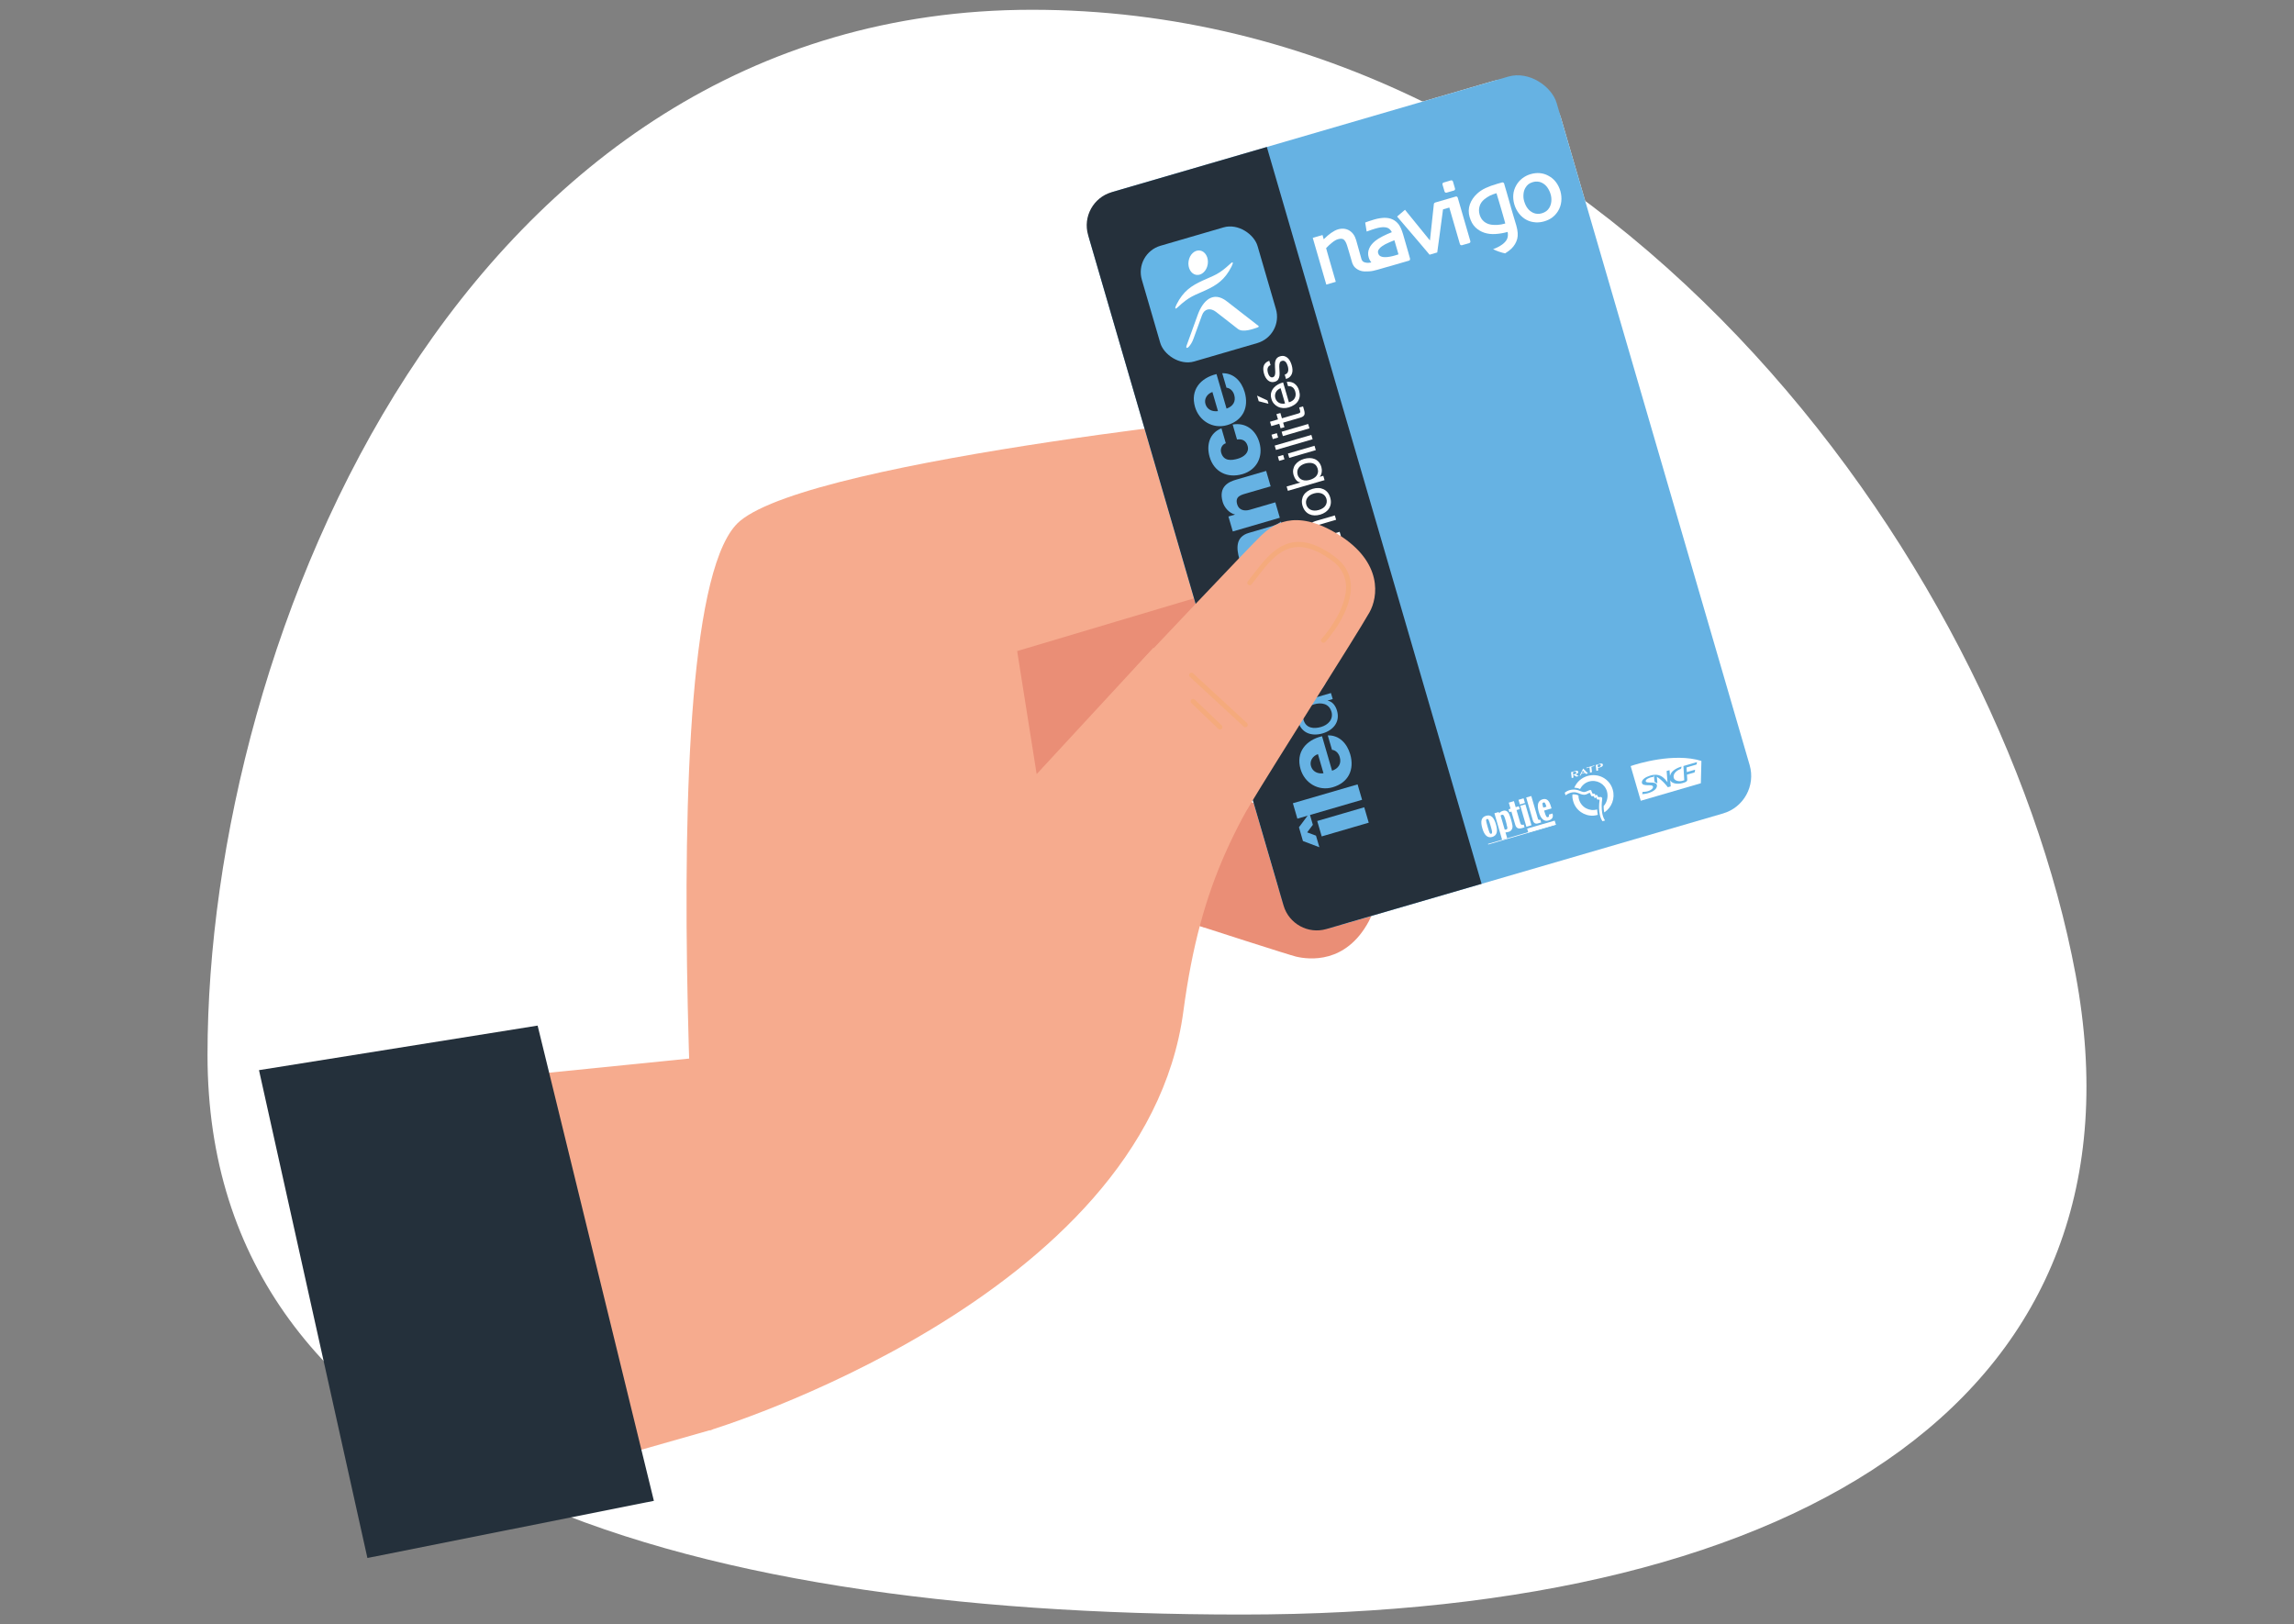 <?xml version="1.0" encoding="utf-8"?>
<svg xmlns="http://www.w3.org/2000/svg" viewBox="0 0 500 354.07">
  <rect x="0" y="0" width="500" height="354.07" fill="#808080" stroke="none"/>
  <defs>
    <style>
      .cls-1 {
        fill: #fff;
      }

      .cls-2 {
        fill: #25303b;
      }

      .cls-3 {
        fill: #f5aa7c;
      }

      .cls-4 {
        fill: #f6ab8e;
      }

      .cls-5 {
        isolation: isolate;
      }

      .cls-6 {
        fill: #65b5e6;
      }

      .cls-7 {
        fill: #24303b;
      }

      .cls-8 {
        fill: #ea8e76;
      }

      .cls-9 {
        fill: #66b2e3;
      }

      .cls-10 {
        mix-blend-mode: multiply;
      }
    </style>
  </defs>
  <g class="cls-5">
    <g data-name="Calque 1" id="Calque_1">
      <path class="cls-1" d="M452.4,212.43c16.9,90.72-58.13,139.51-181.79,139.51s-225.38-30.45-225.38-121.96S101.29,2.13,224.94,2.13s210.55,119.58,227.46,210.3Z"/>
      <g>
        <g>
          <polygon class="cls-8" points="262.69 202.2 192.6 179.76 164.35 114.35 239.14 99.6 262.69 202.2"/>
          <path class="cls-8" d="M245.39,134.85s80.8,17.49,84.54,17.89c3.79,.41,10.66-.36,12.13-10.8,1.47-10.44-4.37-12.98-7.08-14.02-2.72-1.05-95.83-28.31-95.83-28.31l6.24,35.25Z"/>
          <path class="cls-8" d="M239.6,163.38s65.06,16.94,68.76,17.64,10.66,.51,12.97-9.78c2.31-10.29-3.3-13.29-5.93-14.55-2.62-1.26-70.41-24.1-70.41-24.1l-5.39,30.79Z"/>
          <path class="cls-8" d="M228.44,153.18s60.16,29.47,63.61,30.96c3.49,1.51,10.26,9.32,6.28,16.71-5,9.29-13.02,8.34-15.85,7.67-2.83-.67-64.06-20.6-64.06-20.6l10.02-34.75Z"/>
        </g>
        <g>
          <path class="cls-4" d="M261.01,130.33s56.5-18.92,60.06-20.12c3.61-1.22,9.54-4.78,6.51-14.88-3.03-10.1-9.39-9.97-12.29-9.78-2.91,.18-38.98,4.69-38.98,4.69l-15.3,40.09Z"/>
          <path class="cls-4" d="M251.38,141.21l-25.43,27.53-4.25-26.82,70.12-20.91c-4.79-20.91-3.87-16.04-7.38-31.64,0,0-106.79,10.42-123.18,24.22-21.51,18.11-6.58,198.19-6.58,198.19,0,0,94.89-28.62,103.24-91.29,3.84-28.71,11.78-42.15,26.87-64.85-13.22-11.34-22.23-4.58-33.42-14.44Z"/>
        </g>
        <polygon class="cls-4" points="155.38 311.57 107.65 325.17 99.12 235.9 150.38 230.73 155.38 311.57"/>
        <polygon class="cls-7" points="117.18 223.56 142.52 327.15 80.08 339.61 56.45 233.27 117.18 223.56"/>
        <g>
          <rect class="cls-1" height="167.3" rx="12" ry="12" transform="translate(-18.27 90.95) rotate(-16.25)" width="106.09" x="256.35" y="25.82"/>
          <rect class="cls-9" height="167.3" rx="8.51" ry="8.51" transform="translate(-18.27 90.95) rotate(-16.25)" width="106.09" x="256.35" y="25.82"/>
          <path class="cls-2" d="M322.94,192.65l-33.85,9.86c-3.97,1.16-8.16-1.14-9.32-5.11L237.16,51.22c-1.16-3.97,1.14-8.16,5.11-9.32l33.85-9.86,46.81,160.62Z"/>
          <g>
            <rect class="cls-6" height="26.27" rx="5.98" ry="5.98" transform="translate(-7.44 76.29) rotate(-16.25)" width="26.27" x="250.36" y="51.05"/>
            <g>
              <path class="cls-1" d="M263.24,57.58c-.22,1.47-1.34,2.51-2.49,2.34-1.15-.18-1.91-1.51-1.69-2.97,.22-1.47,1.34-2.51,2.49-2.34,1.15,.18,1.91,1.51,1.69,2.97"/>
              <path class="cls-1" d="M267.41,65.69c-3.05-2.38-5.25-.07-6.33,2.87-.85,2.32-1.57,4.32-2.45,6.77-.21,.57,.11,.66,.5,.23s.73-.98,1-1.73c.37-1.01,1.28-3.53,1.86-5.12,.51-1.43,1.83-1.68,3.06-.72,1.43,1.11,3.21,2.51,4.77,3.72,1.08,.83,3.38,0,4.38-.38,.18-.07,.2-.22,.07-.31-.9-.69-4.03-3.12-6.86-5.33Z"/>
            </g>
            <path class="cls-1" d="M268.17,57.48c-2.6,2.42-3.59,2.55-6.04,3.68-2.45,1.13-4.21,2.28-5.68,5.18-.37,.72-.46,1.3,.25,.63,2.6-2.42,3.59-2.55,6.04-3.68,2.45-1.13,4.21-2.28,5.68-5.18,.37-.72,.46-1.3-.25-.63Z"/>
          </g>
          <g>
            <path class="cls-1" d="M317.27,42.85l-1.6,.47s0,0,0,0l-2.84,.82c-.16,.05-.27,.16-.3,.3h0l-.86,7.98-5.44-6.69-1.72,1.47,.21,.25c1.54,1.8,3.06,3.58,4.55,5.32,1.2,1.41,2.06,2.44,2.32,2.75l1.67-.49c.06-.42,.24-1.8,.51-3.76,.26-1.96,.51-3.83,.75-5.63l1.37-.4,2.31,7.96c.06,.19,.26,.3,.45,.25l1.59-.46c.19-.06,.29-.25,.23-.45l-2.74-9.44c-.06-.2-.25-.32-.44-.26Zm-1.03-3.53l-1.6,.47c-.19,.06-.29,.26-.23,.45l.44,1.5c.06,.2,.26,.31,.45,.25l1.6-.46c.19-.05,.29-.26,.23-.45l-.44-1.5c-.05-.19-.25-.32-.44-.26Z"/>
            <path class="cls-1" d="M289.05,62.04c.13-.04,2.1-.61,2.1-.61-.02-.05-1.14-3.92-1.3-4.48s-.35-1.19-.54-1.89c-.13-.47-.22-.79-.27-.97,.43-.47,.88-.87,1.33-1.23,.48-.39,.91-.62,1.24-.71,.61-.18,1-.12,1.23,.04,.26,.17,.54,.6,.76,1.29,.09,.29,.23,.77,.43,1.42,.19,.65,.33,1.14,.43,1.47l.27,.93s0,0,.01,.01c0,0,0,.01,0,.02,.15,.39,.36,.76,.65,1.02,.37,.34,.81,.58,1.3,.71,.49,.14,1.09,.12,1.69,.09,.6-.03,1.24-.17,1.91-.37l2.18-.63s.05,0,.07-.01l4.55-1.32c.15-.04,.25-.18,.25-.34,0-.04,0-.08-.02-.12v-.04s0,0,0,0l-.02-.07c-.02-.07-.08-.28-.36-1.29-.29-1-.66-2.29-1.12-3.88-.28-.94-.59-1.66-.95-2.15-.36-.47-.79-.84-1.3-1.08-.54-.27-1.17-.38-1.85-.37-.67,.02-1.39,.14-2.17,.36-.5,.15-.89,.27-1.17,.37-.28,.1-.47,.17-.57,.2l-.25,.1,.32,1.96,.37-.13c.34-.11,.61-.22,.81-.29,.19-.07,.43-.14,.71-.22,.45-.13,.84-.22,1.18-.27,.33-.05,.65-.05,.93-.02,.4,.04,.72,.17,.97,.38,.19,.17,.37,.39,.52,.69-.75,.29-1.42,.6-2.01,.9-.67,.34-1.19,.67-1.58,.98-.62,.5-1.08,1.04-1.34,1.66-.28,.62-.32,1.3-.12,1.96,.12,.42,.32,.78,.58,1.09-.07,0-.13,.03-.21,.04-.34,.06-.63,.07-.86,.03-.31-.04-.56-.12-.73-.25-.16-.13-.28-.3-.35-.53h0c-.07-.23-.13-.44-.18-.64-.11-.37-.24-.84-.4-1.43-.16-.59-.36-1.29-.59-2.1-.28-.95-.78-1.66-1.51-2.09-.72-.42-1.57-.49-2.45-.23-.45,.13-.94,.39-1.5,.78-.47,.33-1,.78-1.6,1.37l-.26-.92-2.13,.62,2.95,10.17Zm15.29-8.23c.16,.56,.29,1.01,.39,1.34,.03,.12,.06,.21,.08,.3-.1,.03-.19,.06-.29,.09-.18,.06-.34,.11-.45,.14-.42,.12-.81,.22-1.19,.28-.38,.07-.72,.1-1.04,.09-.4,0-.72-.08-.97-.21-.23-.12-.39-.33-.49-.66-.08-.29-.04-.52,.12-.78,.19-.29,.42-.52,.72-.72,.4-.29,.94-.58,1.61-.86,.45-.19,.82-.35,1.09-.45,.08,.27,.15,.5,.21,.72l.21,.73Z"/>
            <path class="cls-1" d="M334.64,48.46c-.64-.04-1.25-.2-1.82-.48h0c-.66-.33-1.23-.8-1.71-1.4h0c-.48-.61-.83-1.28-1.05-2.04h0c-.21-.73-.28-1.44-.22-2.13h0c.06-.7,.28-1.37,.64-2.01h0c.33-.58,.76-1.09,1.3-1.51h0c.54-.42,1.15-.73,1.82-.93h0c.7-.2,1.38-.28,2.02-.22h0c.65,.06,1.27,.24,1.85,.56h0c.66,.35,1.22,.81,1.65,1.38h0c.43,.56,.76,1.22,.98,1.97h0c.21,.74,.28,1.49,.2,2.25h0c-.08,.77-.32,1.47-.71,2.11h0c-.33,.53-.75,1-1.23,1.37h0c-.5,.38-1.1,.67-1.78,.87h0c-.65,.19-1.3,.26-1.93,.22h0Zm-1.52-8.29c-.25,.2-.47,.46-.66,.8h0c-.22,.38-.36,.83-.4,1.37h0c-.05,.53,0,1.05,.16,1.56h0c.18,.59,.42,1.1,.75,1.53h0c.32,.42,.73,.74,1.23,.97h0c.28,.12,.57,.2,.9,.21h0c.32,.02,.64-.02,.97-.12h0c.37-.11,.69-.26,.97-.47h0c.27-.21,.49-.46,.66-.75h0c.24-.42,.38-.87,.43-1.39h0c.04-.52,0-1.03-.16-1.55h0c-.16-.54-.4-1.04-.73-1.5h0c-.33-.45-.72-.78-1.21-1.01h0c-.27-.14-.58-.22-.91-.24h0c-.34-.03-.68,.01-1.01,.11h0c-.4,.12-.73,.27-.98,.47h0Z"/>
            <path class="cls-1" d="M329.3,45.1c-.29-1.02-.6-2.09-.92-3.23-.15-.51-.27-.91-.36-1.22l-.18-.63c-.05-.18-.23-.29-.41-.26h0s-1.1,.31-1.1,.31c-1.01,.29-1.84,.6-2.53,.92-.69,.32-1.31,.73-1.83,1.21-.74,.68-1.28,1.45-1.59,2.33-.32,.89-.34,1.84-.06,2.79s.69,1.69,1.27,2.25c.56,.53,1.21,.92,1.93,1.16,.73,.24,1.55,.34,2.44,.28,.88-.06,1.72-.2,2.51-.42l.13-.04c.1,.49,.08,.93-.04,1.33-.13,.46-.49,.93-1.13,1.41-.41,.31-.89,.57-1.45,.81-.18,.07-.36,.15-.55,.22,.83,.41,1.71,.71,2.62,.91,.53-.32,.99-.66,1.38-1.03,.62-.61,1.04-1.32,1.26-2.11,.21-.81,.13-1.78-.19-2.91-.18-.6-.37-1.25-.59-1.97-.21-.72-.42-1.42-.62-2.11Zm-1.42,2.85c.09,.33,.16,.58,.21,.76l-.05,.02c-.56,.16-1.09,.26-1.62,.29-.53,.04-1,.01-1.42-.05-.61-.1-1.12-.33-1.56-.69-.43-.36-.75-.84-.94-1.5s-.18-1.23-.01-1.81c.16-.58,.5-1.08,1.03-1.52,.41-.34,.82-.6,1.22-.8,.4-.19,.87-.37,1.43-.54,.2,.64,.38,1.26,.56,1.85,.2,.69,.37,1.27,.51,1.73,.25,.87,.47,1.63,.65,2.27Z"/>
          </g>
          <g>
            <g>
              <path class="cls-1" d="M287.25,121.25l.85-.25v-.02c-.79-.24-1.3-.77-1.54-1.58-.1-.36-.12-.7-.06-1.04,.06-.33,.26-.61,.58-.84-.37-.1-.69-.29-.95-.55-.26-.27-.45-.59-.56-.97-.08-.29-.13-.56-.13-.82,0-.25,.04-.48,.12-.69,.09-.21,.22-.39,.41-.54s.43-.28,.73-.36l4.24-1.24,.28,.95-3.8,1.11c-.18,.05-.34,.12-.49,.19-.15,.08-.27,.17-.36,.29-.09,.12-.15,.26-.17,.42-.02,.17,0,.36,.06,.59,.14,.47,.38,.8,.73,.99,.35,.19,.74,.22,1.19,.09l3.61-1.05,.28,.95-3.8,1.11c-.19,.05-.35,.12-.5,.2-.15,.08-.27,.18-.36,.29-.09,.12-.15,.25-.17,.41-.02,.16,0,.34,.06,.56,.08,.28,.21,.5,.38,.66s.35,.29,.54,.36c.19,.08,.38,.12,.57,.13,.18,0,.33,0,.44-.04l3.61-1.05,.28,.95-5.79,1.69-.26-.9Z"/>
              <path class="cls-1" d="M286.51,112.35c-.4-.01-.78-.1-1.12-.26-.34-.16-.64-.39-.9-.7-.26-.31-.45-.69-.59-1.14s-.17-.89-.12-1.28c.06-.39,.18-.75,.39-1.07,.2-.32,.47-.59,.81-.82,.33-.23,.71-.4,1.14-.53s.84-.18,1.24-.17c.4,.01,.77,.1,1.11,.26,.34,.16,.64,.39,.89,.69,.25,.3,.45,.69,.58,1.15,.13,.46,.17,.88,.12,1.28-.05,.4-.18,.75-.38,1.07-.2,.32-.47,.59-.8,.82s-.71,.4-1.13,.53c-.43,.12-.84,.18-1.24,.17Zm1.84-1.59c.25-.17,.44-.37,.57-.59,.14-.22,.22-.45,.25-.7,.03-.25,.01-.5-.06-.74s-.19-.47-.35-.66c-.16-.19-.36-.34-.59-.45-.23-.11-.5-.17-.8-.19-.3-.01-.62,.03-.98,.13s-.65,.24-.89,.41-.44,.37-.58,.59c-.14,.22-.22,.45-.26,.7-.03,.25-.01,.5,.06,.74s.19,.47,.35,.66,.36,.34,.59,.45c.23,.11,.5,.17,.8,.19,.3,.01,.62-.03,.98-.13s.65-.24,.89-.41Z"/>
              <path class="cls-1" d="M280.43,106.05l2.99-.87v-.02c-.37-.06-.68-.24-.92-.54-.24-.29-.42-.64-.54-1.04-.13-.45-.16-.86-.09-1.24,.07-.38,.21-.72,.42-1.02,.22-.3,.49-.56,.82-.78,.33-.22,.7-.39,1.12-.51,.41-.12,.81-.18,1.21-.18,.4,0,.76,.07,1.1,.21,.34,.14,.63,.35,.89,.64,.25,.29,.44,.65,.57,1.09,.04,.14,.07,.3,.09,.49,.02,.18,.02,.37,0,.56-.02,.19-.06,.38-.13,.57-.07,.19-.18,.36-.32,.51v.02s.78-.23,.78-.23l.28,.95-7.99,2.33-.28-.95Zm3.26-4.66c-.24,.15-.43,.32-.59,.53-.16,.2-.27,.44-.32,.7-.05,.26-.03,.55,.05,.85s.24,.57,.43,.76c.19,.19,.41,.32,.66,.4,.25,.08,.51,.12,.79,.1,.28-.01,.55-.06,.82-.14,.28-.08,.55-.2,.79-.34,.25-.14,.45-.32,.61-.52,.16-.2,.27-.44,.32-.71,.06-.27,.04-.57-.06-.89s-.24-.58-.43-.77c-.19-.18-.41-.31-.66-.38-.25-.07-.52-.1-.8-.08-.29,.02-.57,.07-.85,.15-.27,.08-.52,.19-.76,.34Z"/>
              <path class="cls-1" d="M279.96,100.12l-1.16,.34-.28-.95,1.16-.34,.28,.95Zm.76-1.26l5.79-1.69,.28,.95-5.79,1.69-.28-.95Z"/>
              <path class="cls-1" d="M277.83,97.13l7.99-2.33,.28,.95-7.99,2.33-.28-.95Z"/>
              <path class="cls-1" d="M278.58,95.37l-1.16,.34-.28-.95,1.16-.34,.28,.95Zm.76-1.26l5.79-1.69,.28,.95-5.79,1.69-.28-.95Z"/>
              <path class="cls-1" d="M278.23,90.27l.84-.24,.34,1.15,3.59-1.05c.11-.03,.2-.07,.26-.11,.06-.04,.1-.09,.13-.15,.02-.06,.03-.14,0-.24-.02-.1-.05-.22-.09-.37l-.13-.44,.84-.24,.21,.73c.07,.25,.12,.46,.13,.65,.02,.19,0,.35-.06,.48s-.16,.25-.31,.35c-.15,.1-.36,.19-.63,.27l-3.68,1.07,.29,.99-.84,.24-.29-.99-1.74,.51-.28-.95,1.74-.51-.34-1.15Z"/>
              <path class="cls-1" d="M282.18,83.65c.45,.34,.78,.83,.97,1.49,.13,.46,.18,.89,.13,1.27-.05,.38-.18,.73-.38,1.04-.2,.31-.47,.58-.81,.8-.34,.22-.73,.41-1.16,.55-.44,.13-.86,.18-1.27,.15-.41-.03-.78-.12-1.12-.29s-.63-.39-.88-.68c-.25-.29-.43-.63-.54-1.03-.15-.52-.17-.97-.05-1.38,.11-.4,.31-.75,.57-1.05,.27-.3,.59-.55,.95-.74,.37-.19,.73-.33,1.08-.42l1.26,4.33c.26-.07,.49-.17,.7-.3,.21-.13,.38-.3,.51-.5,.13-.2,.22-.43,.25-.69,.04-.26,.01-.55-.08-.86-.12-.4-.31-.71-.57-.91-.26-.2-.59-.29-1-.26l-.27-.94c.69-.06,1.26,.08,1.71,.41Zm-3.65,1.31c-.18,.14-.32,.31-.42,.5s-.17,.39-.2,.62,0,.45,.06,.69,.18,.46,.32,.63,.31,.31,.5,.41c.19,.1,.4,.16,.62,.18,.22,.02,.45,.01,.68-.04l-.97-3.33c-.22,.08-.42,.19-.59,.34Zm-4.19,2.5l2.13,.55-.21-.72-2.27-1.05,.36,1.22Z"/>
              <path class="cls-1" d="M280.51,81.39c.12-.13,.2-.28,.24-.45,.04-.17,.06-.35,.04-.55-.02-.19-.05-.39-.11-.58-.04-.15-.1-.3-.17-.46s-.16-.3-.26-.42c-.1-.12-.22-.21-.36-.26-.14-.06-.3-.06-.48,0-.25,.07-.41,.22-.48,.44-.07,.22-.11,.49-.1,.79s.02,.63,.05,.97c.03,.35,.03,.68,0,.99-.03,.31-.13,.59-.28,.84-.15,.25-.42,.43-.79,.53-.29,.08-.56,.09-.81,.02-.25-.07-.47-.19-.66-.36-.19-.17-.35-.37-.49-.61-.14-.24-.24-.49-.32-.74-.1-.33-.16-.64-.18-.93-.02-.29,0-.57,.08-.82,.08-.25,.21-.48,.41-.67,.2-.2,.47-.36,.81-.48l.28,.95c-.18,.07-.32,.16-.42,.28-.1,.12-.17,.25-.21,.4-.04,.15-.05,.3-.04,.47,.01,.16,.04,.32,.08,.48,.04,.14,.09,.28,.16,.42,.06,.14,.14,.26,.23,.36,.09,.1,.19,.18,.31,.23,.12,.05,.25,.05,.4,0,.16-.05,.28-.15,.36-.29,.07-.15,.12-.32,.14-.52,.02-.2,.02-.42,0-.66-.02-.24-.03-.48-.04-.72-.02-.25-.02-.51-.01-.76,0-.25,.05-.48,.12-.69,.07-.21,.19-.4,.34-.56,.16-.16,.37-.28,.65-.36,.35-.1,.66-.11,.94-.04,.27,.08,.52,.21,.73,.41s.39,.43,.53,.71c.14,.28,.26,.56,.34,.85,.09,.32,.15,.64,.17,.95,.02,.31-.02,.6-.11,.87-.09,.27-.24,.51-.45,.71-.21,.21-.49,.37-.85,.49l-.28-.95c.21-.07,.37-.17,.49-.3Z"/>
            </g>
            <g>
              <path class="cls-9" d="M286.83,182.15l.74,2.53-3.58-1.35-.87-3,2.29-3.07,.74,2.53-1.24,1.65,1.93,.72Zm1.25,.17l-.98-3.36,10.25-2.99,.98,3.36-10.25,2.99Z"/>
              <rect class="cls-9" height="3.5" transform="translate(-37.33 87.94) rotate(-16.25)" width="14.69" x="281.99" y="172.97"/>
              <path class="cls-9" d="M290.35,168c1.38-.47,2.08-1.55,1.66-2.97-.23-.81-.84-1.49-1.69-1.59l-.92-3.14c2.55-.08,4.22,1.82,4.89,4.11,.97,3.34-.38,6.2-3.82,7.2-3.14,.91-6.12-.94-7-3.96-1.07-3.68,1.16-6.32,4.68-7.17l2.19,7.53m-3.09-3.62c-1.13,.39-1.84,1.48-1.51,2.61,.35,1.18,1.42,1.73,2.73,1.56l-1.21-4.17Z"/>
              <path class="cls-9" d="M290.09,151.06l.39,1.32-1.09,.32v.03c1.02,.18,1.71,1.09,2.03,2.2,.72,2.48-.88,4.28-3.16,4.94-2.27,.66-4.54,0-5.26-2.46-.24-.82-.27-2.1,.5-2.96v-.03s-4.15,1.21-4.15,1.21l-.39-1.32,11.12-3.24m.11,4.03c-.52-1.77-2.24-2.02-3.75-1.58-1.59,.46-2.84,1.61-2.31,3.43,.53,1.81,2.24,1.97,3.82,1.51,1.51-.44,2.74-1.65,2.25-3.36"/>
              <path class="cls-9" d="M285.17,143.68c1.88-.16,3.22,.83,3.74,2.64,.75,2.57-.67,4.3-3.11,5.1-2.42,.7-4.65-.37-5.29-2.57-.83-2.85,1.58-4.5,3.55-4.99l1.76,6.03c1.42-.36,2.43-1.52,1.91-3.28-.32-1.09-1.07-1.7-2.18-1.63l-.38-1.31m-1.87,1.93c-1.24,.43-1.98,1.67-1.6,2.98,.4,1.39,1.68,1.91,2.94,1.64l-1.35-4.62Z"/>
              <polygon class="cls-9" points="273.33 146.06 270.3 135.67 273.24 134.81 275.2 141.53 278.09 140.69 276.39 134.88 279.24 134.05 280.93 139.86 286.36 138.28 287.43 141.95 273.33 146.06"/>
              <path class="cls-9" d="M273.96,133.88l-.95-3.26,1.8-.52v-.04c-1.46-.11-2.48-1.06-2.91-2.5-.07-.25-.13-.54-.15-.81l3.06-.89c0,.47,.04,.89,.18,1.34,.48,1.66,1.88,2.2,3.17,1.82l5.07-1.48,.98,3.36-10.25,2.99Z"/>
              <path class="cls-9" d="M275.03,125.79c-1.36,.33-2.41-.05-3.21-.8-.77-.76-1.32-1.89-1.66-3.05-.71-2.43-.86-4.94,2.04-5.78l4.48-1.31c.87-.25,1.82-.53,2.51-1.16l.99,3.38c-.28,.21-.59,.34-.91,.48,1.16,.6,1.89,1.78,2.25,3.01,.57,1.96,.03,3.78-2.08,4.4-3.34,.97-4.14-2.74-5.29-4.93-.29-.54-.57-.8-1.21-.61-.77,.22-.8,1.24-.59,1.93,.27,.93,.86,1.4,1.77,1.31l.92,3.14m4.05-5.89c-.47-1.6-1.53-1.87-3.62-1.17,.43,.39,.75,1.24,1.16,1.92,.4,.7,.9,1.24,1.71,1,.83-.24,.98-.99,.76-1.74"/>
              <path class="cls-9" d="M268.7,115.85l-.95-3.26,1.4-.41v-.04c-1.24-.3-2.29-1.5-2.65-2.72-1-3.42,1.41-4.42,2.89-4.85l6.58-1.92,.98,3.36-4.96,1.44c-1.4,.41-2.87,.67-2.33,2.5,.37,1.26,1.59,1.51,2.72,1.18l5.59-1.63,.98,3.36-10.25,2.99Z"/>
              <path class="cls-9" d="M267.17,96.62c-.86,.28-1.25,1.23-1,2.07,.55,1.88,2.23,1.71,3.66,1.29,1.32-.39,2.52-1.36,2.1-2.78-.34-1.16-1.19-1.57-2.31-1.4l-.95-3.26c2.83-.5,5.03,1.17,5.82,3.9,.9,3.08-.55,5.99-3.68,6.91-3.26,.95-6.2-.45-7.16-3.75-.74-2.55-.06-5.21,2.58-6.24l.95,3.26Z"/>
              <path class="cls-9" d="M267.35,89.06c1.38-.47,2.08-1.55,1.66-2.97-.23-.81-.84-1.49-1.69-1.58l-.92-3.15c2.55-.08,4.22,1.82,4.89,4.11,.97,3.33-.38,6.2-3.82,7.2-3.14,.91-6.12-.94-7-3.96-1.07-3.68,1.16-6.32,4.68-7.17l2.19,7.53m-3.09-3.62c-1.13,.39-1.84,1.48-1.51,2.61,.35,1.19,1.42,1.72,2.73,1.56l-1.21-4.17Z"/>
            </g>
          </g>
          <polygon class="cls-1" points="339.11 179.72 333.11 181.47 332.86 180.62 338.86 178.88 339.11 179.72 339.11 179.72"/>
          <polygon class="cls-1" points="324.33 183.95 324.37 184.09 339.13 179.78 339.09 179.64 324.33 183.95 324.33 183.95"/>
          <path class="cls-1" d="M325.2,178.06c-.34-.31-.78-.39-1.31-.23-.5,.15-.82,.44-.95,.88-.13,.45-.08,1.06,.15,1.85,.22,.77,.51,1.31,.87,1.62,.36,.32,.78,.4,1.28,.26,.5-.15,.82-.44,.96-.88,.14-.44,.09-1.06-.14-1.86-.23-.78-.51-1.33-.85-1.64h0Zm.01,3.32c.01,.2-.04,.32-.17,.36-.14,.04-.26-.02-.35-.19-.09-.17-.24-.6-.44-1.3s-.32-1.18-.34-1.37c-.02-.19,.05-.31,.19-.35,.15-.04,.26,.02,.35,.18,.09,.17,.24,.61,.45,1.33s.31,1.14,.32,1.34h0Z"/>
          <path class="cls-1" d="M329.13,177.98c-.07-.21-.14-.37-.19-.49-.14-.32-.33-.55-.55-.68-.23-.13-.49-.15-.78-.07-.18,.05-.34,.12-.48,.2-.13,.08-.25,.19-.35,.33l-.14-.26-.92,.27,1.68,5.76,1.11-.32-.38-1.3c.05,.02,.13,.03,.25,.01,.12-.01,.26-.05,.43-.1,.33-.1,.57-.27,.71-.54,.14-.27,.19-.58,.12-.93-.04-.22-.09-.42-.13-.61-.05-.19-.1-.4-.17-.63-.07-.22-.13-.44-.21-.65h0Zm-.75,1.75c.08,.3,.13,.49,.15,.59,.03,.13,.03,.23-.01,.32-.05,.09-.11,.15-.21,.17-.08,.03-.15,.04-.2,.04-.05,0-.1,0-.15-.03l-.89-3.07c.2-.1,.29-.15,.27-.14-.02,.01-.02,.01,0,0,.11-.03,.21-.03,.29,.03,.07,.05,.14,.14,.21,.27,.05,.12,.11,.27,.17,.44,.06,.17,.12,.38,.19,.62,.06,.2,.13,.45,.2,.75h0Z"/>
          <path class="cls-1" d="M331.23,176.38l-.69,.2,.82,2.81c.06,.21,.14,.33,.25,.38,.1,.05,.27,.04,.5-.03l.18,.6-.63,.19c-.36,.1-.66,.09-.89-.03-.23-.12-.41-.37-.51-.74l-.84-2.86-.43,.13-.18-.62,.43-.13-.39-1.32,1.13-.33,.38,1.32,.69-.2,.19,.63h0Z"/>
          <path class="cls-1" d="M333.8,179.89l-1.11,.32-1.33-4.57,1.11-.32,1.33,4.57h0Zm-1.42-4.85l-1.11,.32-.3-1.02,1.11-.32,.3,1.02h0Z"/>
          <path class="cls-1" d="M335.91,179.28l-.7,.2c-.28,.08-.51,.07-.69-.04-.19-.11-.33-.32-.42-.62l-1.45-4.98,1.11-.32,1.44,4.94c.04,.12,.09,.21,.17,.24,.07,.04,.19,.03,.36-.02l.18,.6h0Z"/>
          <path class="cls-1" d="M338.02,175.72c-.18-.62-.42-1.06-.71-1.31-.29-.25-.66-.31-1.09-.18-.5,.15-.82,.45-.96,.91-.14,.46-.09,1.07,.13,1.83,.22,.77,.51,1.31,.86,1.62,.36,.32,.77,.41,1.23,.27,.42-.12,.71-.31,.86-.56,.15-.25,.16-.57,.04-.97l-.8,.24c.05,.17,.06,.3,.03,.38-.03,.08-.1,.14-.21,.17-.16,.05-.29-.01-.39-.18-.11-.16-.25-.58-.45-1.25l1.61-.47-.15-.51h0Zm-1.65,.33c-.12-.43-.18-.71-.18-.85,0-.14,.08-.23,.22-.27,.15-.05,.26,0,.35,.13,.08,.13,.18,.4,.3,.79l-.69,.2h0Z"/>
          <path class="cls-1" d="M349.66,177.1v-.03c-.12-.55-.14-.9-.13-1.37,.75-.79,1.04-2.08,.72-3.21-.5-1.68-2.25-2.61-3.92-2.13-.87,.25-1.55,.89-1.94,1.63-.58-.29-1.26-.28-1.26-.28,.51-1.2,1.52-2.16,2.87-2.56,2.37-.69,4.82,.59,5.51,2.96,.56,1.93-.23,3.93-1.83,4.97h0Z"/>
          <path class="cls-1" d="M344.04,173.41c0,.32,.03,.54,.12,.86,.51,1.74,2.28,2.66,3.95,2.17h0c.02,.41,.06,.73,.15,1.18-.33,.09-.65,.16-.97,.18-1.98,.1-3.85-1.16-4.4-3.16-.14-.5-.21-.95-.16-1.46,0,0,.66-.14,1.31,.23h0Z"/>
          <path class="cls-1" d="M346.87,172.44s.13,.3,.21,.5c0,0,.02,.06,.12,.06h.26s.19,.01,.22,.19l.06,.29s.05-.17,.2-.2c0,0,.21-.03,.26,.17,0,0,.04,.21,.13,.26,0,0,.08,.09,.4,.03,.14-.03,.27,.01,.27,.01,.28,.11,.21,.45,.21,.45,0,0-.17,1.11-.09,2.1,0,0,.01,1.59,.71,2.55l-.55,.16c-1.12-1.63-.65-4.46-.65-4.46,0,0,.06-.29-.13-.27-.07,0-.08,.01-.16,.02,0,0-.3,.07-.34-.32-.03-.28-.21-.09-.21-.09-.2,.2-.27,0-.27,0-.04-.09-.1-.25-.1-.25-.04-.1-.1-.09-.1-.09l-.28,.02c-.22,0-.27-.17-.27-.17l-.17-.45c-.07-.2-.25-.09-.25-.09-.11,.07-.48,.24-.48,.24,0,0-.21,.12-.57,.14-.28,0-.65-.07-1.13-.29-.46-.22-.99-.26-.99-.26-1.08-.04-1.96,.68-1.96,.68l-.17-.57s.71-.7,2.01-.69c0,0,.63-.03,1.44,.34,0,0,.27,.12,.56,.18,0,0,.29,.08,.67-.09,.45-.21,.73-.3,.73-.3,0,0,.31-.13,.42,.16h0Z"/>
          <path class="cls-1" d="M343.25,168.75l-.36,.1h0l.71,.45,.49-.14-.64-.38c.68-.2,.53-.58,.53-.58-.09-.32-.62-.15-.62-.15l-.93,.27,.14,1.28,.39-.11-.12-1.18,.48-.14s.16-.05,.22,.17c0,0,.1,.3-.28,.41h0Z"/>
          <polygon class="cls-1" points="346.86 167.16 347.52 166.96 347.5 166.84 345.77 167.34 345.79 167.47 346.45 167.27 346.57 168.43 346.98 168.31 346.86 167.16 346.86 167.16"/>
          <path class="cls-1" d="M344.74,168.54l.25-.53,.35,.35-.61,.18h0Zm.32-1.02l-.75,1.58,.19-.06,.17-.36,.76-.22,.24,.24,.43-.12-1.04-1.06h0Z"/>
          <path class="cls-1" d="M348.63,167.17l-.36,.1-.06-.54,.38-.11s.25-.08,.32,.14c0,0,.1,.29-.28,.4h0Zm.72-.54c-.09-.32-.62-.15-.62-.15l-.92,.27,.14,1.29,.39-.11-.05-.52,.54-.16c.68-.2,.52-.61,.52-.61h0Z"/>
          <g>
            <path class="cls-1" d="M370.84,165.87c-5.91-1.86-13.98,.6-15.42,1.12l2.2,7.56,13.1-3.82,.12-4.86Z"/>
            <path class="cls-6" d="M366.92,167.01l.18,3.07c-.18,.07-.37,.12-.56,.16-.7,.14-1.8-.06-1.77-.99,.02-.7,.66-1.3,1.56-1.64,.16-.06,.17-.51,.17-.51,0,0-.05,0-.13,.03-1.3,.43-2.12,1.05-2.36,1.93,0,.02-.01,.05-.02,.07l-.1-1.25-.63,.18,.19,2.46c-.7-.94-1.53-1.79-2.97-1.62-.32,.04-.46,.06-.81,.17-1,.3-1.83,.85-1.81,1.48,.03,1.06,2.29,.25,2.43,.92,.09,.41-.53,.83-1.09,.99-.41,.12-.9,.15-1.18,.16l-.08,.49c.37-.03,.76-.07,1.16-.18,1.65-.46,2.12-1.21,2.04-1.77-.15-1.01-2.43-.24-2.44-.9-.01-.41,.7-.69,1.12-.81,.18-.05,.34-.08,.49-.1,.08,0,.14-.1,.16-.3,0-.01,.02-.02,.03,0,0,0,.07,.87,.09,1.14,.01,.18,.04,.26,.31,.41,.18,.1,.35,.21,.34,.06-.04-.44-.07-.9-.11-1.34,1.42,.92,2.39,2.28,2.39,2.28l.63-.18-.11-1.35s.01,.03,.02,.04c.34,.66,1.43,.91,2.65,.59,.41-.11,.7-.22,.84-.33,.14-.12,.21-.22,.2-.46-.01-.18-.06-1.05-.06-1.05l1.58-.46c.1-.03,.16-.11,.19-.62l-1.8,.52-.06-1.01,2.08-.61c.07-.02,.16-.04,.19-.56l-2.96,.86Z"/>
          </g>
        </g>
        <g>
          <path class="cls-4" d="M271.94,176.26c7.04-11.7,23.4-37.24,26.54-42.76,1.88-3.32,2.98-10.89-6.73-16.96-9.72-6.06-14.62-1.89-16.78,.11-2.15,2-27.28,28.62-27.28,28.62,0,0,20.16,37.78,24.25,30.99Z"/>
          <g>
            <g class="cls-10">
              <path class="cls-3" d="M271.44,158.52c-.13,0-.26-.05-.36-.14l-11.74-10.84c-.21-.2-.23-.53-.03-.74,.2-.21,.53-.23,.74-.03l11.74,10.84c.21,.2,.23,.53,.03,.74-.1,.11-.25,.17-.39,.17Z"/>
            </g>
            <g class="cls-10">
              <path class="cls-3" d="M265.91,159.03c-.13,0-.26-.05-.36-.15l-5.88-5.62c-.21-.2-.22-.53-.02-.75,.2-.21,.53-.22,.75-.02l5.88,5.62c.21,.2,.22,.53,.02,.75-.1,.11-.24,.16-.38,.16Z"/>
            </g>
          </g>
          <g class="cls-10">
            <path class="cls-3" d="M288.46,140.12c-.13,0-.26-.05-.36-.14-.21-.2-.23-.53-.03-.74,.06-.06,5.81-6.4,5.28-11.97-.19-2.01-1.19-3.71-2.98-5.03-8.66-6.43-12.62-1.29-16.45,3.69-.38,.49-.75,.98-1.13,1.45-.18,.23-.51,.27-.74,.08-.23-.18-.27-.51-.08-.74,.37-.47,.74-.95,1.12-1.44,3.95-5.13,8.42-10.95,17.91-3.89,2.04,1.52,3.19,3.46,3.4,5.78,.57,6.04-5.3,12.51-5.55,12.78-.1,.11-.25,.17-.39,.17Z"/>
          </g>
        </g>
      </g>
    </g>
  </g>
</svg>